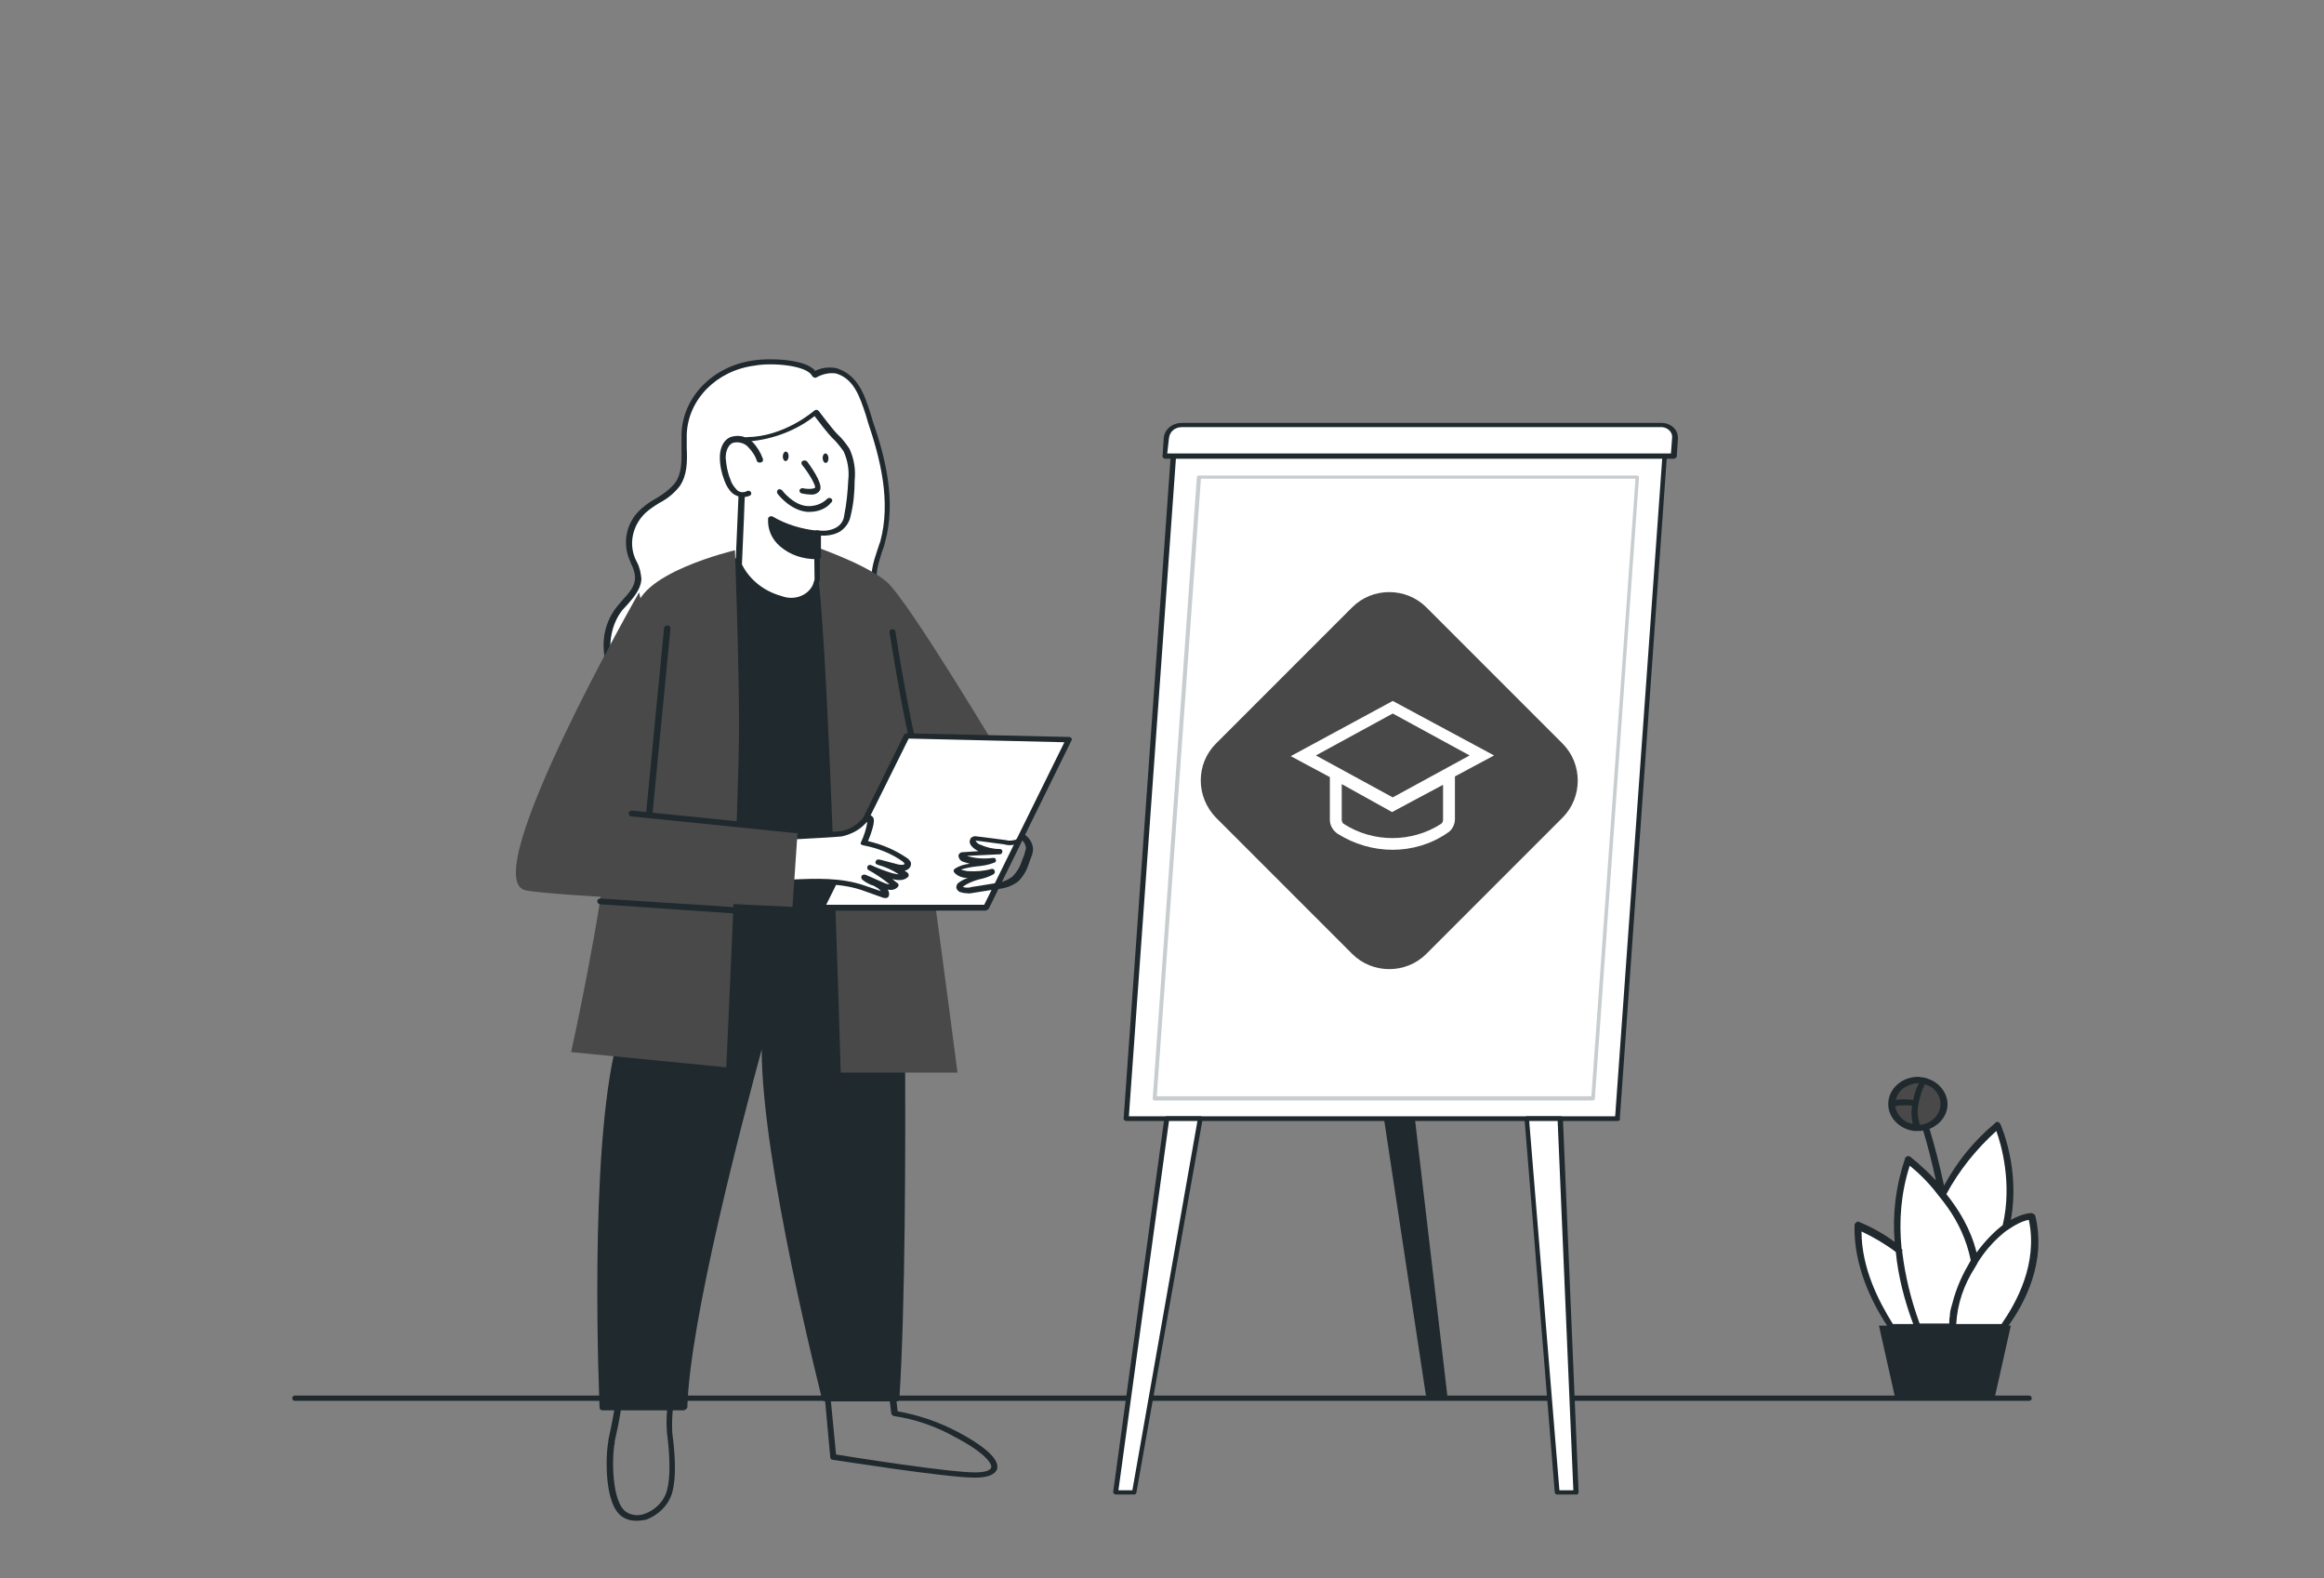 <svg width="766" height="520" viewBox="0 0 766 520" fill="none" xmlns="http://www.w3.org/2000/svg">
<rect x="0" y="0" width="766" height="520" fill="#808080" stroke="none"/>
<path d="M668.718 461.587H97.282C96.707 461.587 96.325 461.24 96.325 460.72C96.325 460.2 96.707 459.853 97.282 459.853H668.718C669.293 459.853 669.676 460.2 669.676 460.72C669.676 461.24 669.293 461.587 668.718 461.587Z" fill="#1F292E"/>
<path d="M632.333 371.627C637.092 371.627 640.951 368.134 640.951 363.827C640.951 359.519 637.092 356.027 632.333 356.027C627.574 356.027 623.716 359.519 623.716 363.827C623.716 368.134 627.574 371.627 632.333 371.627Z" fill="#484948"/>
<path d="M669.484 400.747C669.484 400.747 666.037 400.747 660.867 404.387C665.271 386.707 658.186 370.933 658.186 370.933C650.717 377.52 644.397 385.147 640.184 393.64C634.439 386.36 628.886 382.2 628.886 382.2C625.439 391.733 624.482 401.96 625.631 411.84C621.609 408.547 617.013 405.947 612.034 403.867C611.651 416.867 617.396 428.827 622.949 436.973H660.292C665.462 430.387 673.506 416.52 669.484 400.747Z" fill="white"/>
<path d="M670.825 400.573C670.633 400.053 670.059 399.88 669.676 399.707C669.484 399.707 666.803 399.707 662.782 401.96C665.846 385.32 659.718 371.28 659.335 370.413C659.143 370.067 658.76 369.72 658.569 369.72C658.186 369.547 657.803 369.72 657.611 370.067C650.526 375.96 644.972 382.893 640.759 390.693C639.227 383.413 637.504 377 635.972 371.973C639.419 370.587 641.908 367.467 641.908 363.827C641.908 360.187 639.227 356.72 635.589 355.507C634.823 355.16 634.057 354.987 633.482 354.987C633.099 354.987 632.716 354.813 632.333 354.813C626.78 354.813 622.375 358.8 622.375 363.827C622.375 368.333 626.205 372.147 630.993 372.667H632.142C632.716 372.667 633.291 372.667 633.865 372.493C635.206 376.827 636.738 382.72 638.078 388.96C633.674 384.28 630.035 381.507 629.652 381.16C629.269 380.987 628.886 380.813 628.695 380.987C628.312 381.16 627.929 381.333 627.929 381.68C624.865 390.693 623.716 400.053 624.482 409.24C621.035 406.64 617.013 404.387 612.8 402.653C612.417 402.48 612.034 402.48 611.843 402.827C611.46 403 611.268 403.347 611.268 403.693C610.885 416.693 616.822 429 621.992 436.8H619.311L624.673 460.72H657.42L662.782 436.8H662.016C666.995 429.867 674.655 416.173 670.825 400.573ZM624.673 364.52C626.588 364 628.695 364.173 630.227 364.347C630.227 365.04 630.035 365.733 630.035 366.427C630.035 367.64 630.227 369.027 630.418 370.413C627.354 369.72 625.056 367.293 624.673 364.52ZM630.61 362.44C629.078 362.267 626.971 362.093 624.865 362.44C625.248 360.88 626.205 359.32 627.546 358.453C628.886 357.587 630.61 356.893 632.333 356.893H632.525C631.759 358.28 630.993 360.187 630.61 362.44ZM633.291 370.587H632.716C632.525 369.547 632.333 368.68 632.142 367.64C631.95 366.253 632.142 364.867 632.333 363.653C632.908 360.88 633.674 358.627 634.44 357.24C637.504 358.107 639.61 360.707 639.61 363.827C639.61 366.6 637.695 369.027 635.206 370.067C634.823 370.24 634.057 370.587 633.291 370.587ZM657.994 372.667C659.526 376.827 663.356 389.827 660.101 403.693C657.611 405.6 654.547 408.547 651.483 412.707C649.568 404.907 645.547 398.493 641.525 393.467C645.738 385.667 651.292 378.733 657.994 372.667ZM623.907 436.28C619.12 428.653 613.566 417.733 613.566 405.773C617.588 407.68 621.418 409.933 624.865 412.533C625.631 420.507 627.737 428.653 630.61 436.28H623.907ZM643.249 430.387C642.866 431.6 642.674 432.64 642.674 433.68C642.483 434.547 642.483 435.413 642.483 436.107H632.716C629.844 428.307 627.929 420.333 626.971 412.36C627.163 412.013 626.971 411.667 626.78 411.493C625.822 402.307 626.588 392.947 629.461 384.107C631.376 385.667 635.206 388.96 638.844 393.813C639.419 394.507 639.802 395.027 640.376 395.72C640.951 396.413 641.334 397.107 641.908 397.8C645.355 402.653 648.228 408.547 649.568 415.307L648.802 416.693C645.738 421.893 644.206 426.573 643.249 430.387ZM644.781 436.28C645.164 429.52 647.27 423.453 650.909 417.733C651.292 417.04 651.675 416.52 651.866 416C654.164 412.36 656.654 409.587 658.76 407.68C659.909 406.64 660.867 405.773 662.016 405.08C665.08 403 667.378 402.133 668.718 401.96C671.782 416.52 664.505 429.347 659.718 436.28H644.781Z" fill="#1F292E"/>
<path d="M455.387 357.933L470.515 459.333L476.452 460.027L464.387 356.893L451.365 357.933" fill="#1F292E"/>
<path d="M476.452 460.72L470.516 460.027C470.133 460.027 469.941 459.68 469.941 459.507L454.621 358.453L451.366 358.8C450.983 358.8 450.6 358.453 450.408 358.107V357.933C450.408 357.587 450.791 357.24 450.983 357.24L464.196 356.2C464.579 356.2 464.962 356.547 464.962 356.72L477.027 459.68C477.027 460.027 477.027 460.027 476.835 460.2C476.835 460.72 476.644 460.72 476.452 460.72ZM471.473 458.64L475.495 458.987L463.813 357.587L456.345 358.107L471.473 458.64Z" fill="#1F292E"/>
<path d="M386.83 150.453H548.839L533.136 368.68H371.127L386.83 150.453Z" fill="white"/>
<path d="M533.136 369.373H371.127C370.936 369.373 370.744 369.2 370.553 369.027C370.361 368.853 370.169 368.68 370.361 368.507L385.873 150.28C385.873 149.933 386.255 149.587 386.638 149.587H548.648C549.031 149.587 549.414 149.933 549.414 150.28L533.902 368.507C534.094 369.027 533.711 369.373 533.136 369.373ZM372.085 367.813H532.37L547.882 150.973H387.596L372.085 367.813Z" fill="#1F292E"/>
<path d="M395.065 157.04H539.647L525.093 362.093H380.51L395.065 157.04Z" fill="white"/>
<path d="M525.093 362.613H380.51C380.319 362.613 380.127 362.44 380.127 362.44C379.936 362.267 379.936 362.093 379.936 362.093L394.49 157.213C394.49 156.867 394.873 156.693 395.256 156.693H539.647C539.838 156.693 540.03 156.867 540.03 156.867C540.221 157.04 540.221 157.213 540.221 157.213L525.667 362.093C525.667 362.267 525.285 362.613 525.093 362.613ZM381.276 361.227H524.518L539.072 157.733H395.83L381.276 361.227Z" fill="#C8CDD0"/>
<path d="M389.511 140.053H547.69C550.179 140.053 552.094 141.787 552.286 144.04V144.387L551.903 150.28H384.149L384.532 144.387C384.723 141.96 386.83 140.053 389.511 140.053Z" fill="white"/>
<path d="M551.711 151.147H383.957C383.766 151.147 383.574 150.973 383.383 150.8C383.191 150.627 383 150.453 383.192 150.28L383.575 144.387C383.766 141.613 386.255 139.36 389.511 139.36H547.69C550.562 139.36 553.052 141.44 553.052 144.213V144.56L552.669 150.453C552.477 150.8 552.094 151.147 551.711 151.147ZM384.723 149.413H550.754L551.137 144.213C551.328 142.48 549.796 140.92 547.881 140.747H389.511C387.213 140.747 385.489 142.307 385.298 144.387L384.723 149.413Z" fill="#1F292E"/>
<path d="M384.532 368.68L367.68 491.747H373.999L395.447 368.68H384.532Z" fill="white"/>
<path d="M373.999 492.44H367.68C367.488 492.44 367.297 492.267 367.105 492.093C366.914 491.92 366.914 491.747 366.914 491.573L383.766 368.507C383.766 368.16 384.149 367.813 384.532 367.813H395.639C396.022 367.813 396.022 367.987 396.213 368.16C396.405 368.333 396.405 368.507 396.405 368.68L374.574 491.747C374.574 492.093 374.191 492.44 373.999 492.44ZM368.637 491.053H373.233L394.682 369.373H385.298L368.637 491.053Z" fill="#1F292E"/>
<path d="M514.369 368.68L519.539 491.747H513.412L503.453 368.68H514.369Z" fill="white"/>
<path d="M519.539 492.44H513.22C512.837 492.44 512.454 492.093 512.454 491.747L502.496 368.68C502.496 368.507 502.496 368.333 502.687 368.16C502.879 367.987 503.07 367.813 503.262 367.813H514.369C514.752 367.813 515.135 368.16 515.135 368.507L520.306 491.573C520.306 491.747 520.305 491.92 520.114 492.093C520.114 492.44 519.922 492.44 519.539 492.44ZM513.986 491.053H518.582L513.411 369.373H504.028L513.986 491.053Z" fill="#1F292E"/>
<path d="M248.567 119.6C235.545 121.333 225.778 131.213 225.395 143C225.012 148.547 226.544 154.787 223.289 159.467C220.608 163.28 215.629 165.013 212.182 168.133C207.969 171.947 206.437 177.667 207.969 182.867C208.735 185.467 210.458 187.893 210.267 190.493C210.075 194.307 206.628 197.08 204.139 200.2C195.521 211.12 201.075 227.587 213.139 235.56C225.204 243.533 241.29 244.227 255.844 241.8C268.675 239.72 280.931 234.867 291.272 227.587C297.208 223.253 302.57 216.667 300.655 209.907C298.74 203.147 290.505 199.68 288.59 193.093C287.058 188.24 289.356 183.213 290.697 178.36C294.335 165.36 290.888 151.493 286.675 138.667C284.569 132.253 282.845 124.28 275.377 121.853C272.121 120.813 268.292 123.24 268.292 123.24C266.568 119.253 253.546 118.733 248.567 119.6Z" fill="white"/>
<path d="M241.481 244.053C231.14 244.4 220.991 241.627 212.565 236.427C200.692 228.453 193.989 211.64 203.373 199.853C203.947 199.16 204.713 198.293 205.288 197.6C207.394 195.347 209.309 193.093 209.309 190.493C209.309 188.76 208.735 187.2 207.969 185.64C207.586 184.773 207.394 184.08 207.011 183.213C205.288 177.667 206.82 171.6 211.416 167.613C212.948 166.227 214.48 165.187 216.395 164.147C218.693 162.76 220.799 161.2 222.523 159.12C224.821 155.827 224.629 151.84 224.629 147.68V143C225.012 130.693 235.162 120.467 248.567 118.733C252.589 118.04 265.419 118.04 268.675 122.2C270.781 121.16 273.27 120.813 275.76 121.333C282.846 123.587 284.952 130.173 286.867 136.067C287.059 136.933 287.441 137.8 287.633 138.667C291.846 150.8 295.485 165.187 291.655 178.88C291.463 179.92 291.08 180.787 290.697 181.827C289.548 185.64 288.208 189.453 289.357 193.093C290.506 196.04 292.612 198.813 295.102 201.067C297.974 203.493 300.08 206.613 301.421 209.907C303.91 218.4 295.485 225.68 291.655 228.453C281.314 235.907 268.866 240.76 255.844 243.013C251.057 243.707 246.269 244.053 241.481 244.053ZM248.758 120.467C236.311 122.027 226.736 131.56 226.353 143.173V147.68C226.544 152.013 226.544 156.52 224.055 160.16C222.331 162.413 220.033 164.32 217.352 165.707C215.629 166.747 214.097 167.787 212.756 169C208.926 172.64 207.394 178.013 208.926 182.867C209.118 183.56 209.501 184.427 209.884 185.12C210.841 186.853 211.224 188.76 211.416 190.84C211.224 193.96 209.118 196.56 207.011 198.987C206.437 199.68 205.671 200.373 205.096 201.067C198.202 209.907 199.926 226.027 213.905 235.213C224.055 241.973 238.992 244.053 255.844 241.107C268.675 239.2 280.548 234.347 290.697 227.067C294.144 224.467 301.996 217.88 299.889 210.427C298.74 207.307 296.634 204.533 294.144 202.28C291.272 199.853 289.165 196.907 287.825 193.613C286.484 189.453 287.825 185.293 289.165 181.307C289.548 180.267 289.74 179.4 290.123 178.533C293.761 165.187 290.122 151.147 286.101 139.187L285.335 136.587C283.42 130.867 281.505 124.8 275.568 123.067C273.462 122.72 271.164 123.24 269.249 124.28C268.866 124.627 268.1 124.453 267.908 124.107L267.717 123.933C265.994 120.293 254.312 119.427 248.758 120.467Z" fill="#1F292E"/>
<path d="M321.337 486.893C311.762 486.893 275.951 481.173 274.419 481C274.036 481 273.653 480.653 273.653 480.133L271.547 457.08C271.547 456.56 271.93 456.213 272.504 456.04L293.569 454.133C294.144 454.133 294.527 454.48 294.718 455L295.867 465.053C302.953 466.267 309.847 468.693 315.975 471.987C322.486 475.453 329.763 480.307 328.614 484.12C328.04 485.853 325.55 486.893 321.337 486.893ZM275.568 479.267C280.93 480.133 312.719 485.16 321.337 485.16C324.401 485.16 326.316 484.64 326.699 483.6C327.082 482.213 324.401 478.573 314.826 473.547C308.698 470.08 301.804 467.653 294.718 466.613C294.335 466.613 293.952 466.267 293.761 465.747L292.612 455.867L273.462 457.6L275.568 479.267Z" fill="#1F292E"/>
<path d="M209.693 501.107C208.161 501.107 206.628 500.76 205.288 499.893C198.777 495.907 199.734 478.4 200.5 475.107V474.587C201.458 470.08 203.756 459.68 203.565 453.96C203.565 453.613 203.756 453.44 203.948 453.267C204.139 453.093 204.522 453.093 204.905 453.093L222.14 456.56C222.332 456.56 222.715 456.733 222.715 456.907C222.906 457.08 222.906 457.427 222.906 457.6C221.757 462.28 221.374 467.133 221.565 471.987C221.948 475.107 223.48 485.853 221.374 492.44C220.033 496.253 216.969 499.2 212.948 500.76C211.799 500.933 210.842 501.107 209.693 501.107ZM205.671 455C205.288 461.76 204.139 468.347 202.607 474.933V475.453C201.65 479.787 201.458 495.387 206.629 498.333C208.352 499.373 210.459 499.547 212.374 498.853C215.821 497.64 218.501 495.04 219.65 491.747C221.565 485.68 220.225 475.107 219.842 472.16C219.459 467.48 219.842 462.627 220.991 458.12L205.671 455Z" fill="#1F292E"/>
<path d="M245.694 261.387C248.95 259.48 295.867 258.267 295.867 258.267C295.867 258.267 298.931 399.707 295.101 461.067H271.547C271.547 461.067 248.184 369.547 252.205 337.307C252.205 337.307 226.353 428.133 225.395 464.013H198.777C198.777 464.013 194.755 380.467 204.522 343.373C214.288 306.28 245.694 261.387 245.694 261.387Z" fill="#1F292E"/>
<path d="M225.396 464.707H198.586C198.011 464.707 197.628 464.36 197.628 463.84C197.628 462.973 193.798 379.773 203.373 343.027C212.948 306.28 244.354 261.387 244.929 260.867C245.12 260.693 245.12 260.693 245.312 260.52C248.567 258.613 288.208 257.4 296.059 257.227C296.251 257.227 296.634 257.4 296.825 257.4C297.017 257.573 297.208 257.747 297.208 258.093C297.208 259.48 300.272 400.227 296.442 460.893C296.442 461.413 296.059 461.76 295.485 461.76H271.93C271.547 461.76 271.164 461.413 270.973 461.067C270.781 460.2 251.057 383.067 251.057 345.8C244.737 369.2 227.311 435.067 226.545 463.84C226.353 464.187 225.97 464.533 225.396 464.707ZM199.543 462.973H224.247C225.587 427.093 250.865 337.827 251.057 336.96C251.248 336.44 251.631 336.093 252.206 336.267C252.78 336.44 253.163 336.787 252.972 337.307C249.142 367.64 270.015 451.707 272.122 460.2H293.953C297.591 401.787 295.101 271.267 294.718 259.307C276.909 259.827 249.333 261.04 246.078 262.253C243.78 265.547 214.097 308.533 205.097 343.72C196.288 377.867 199.16 454.133 199.543 462.973Z" fill="#1F292E"/>
<path d="M260.823 183.907C260.823 183.907 283.612 195.52 287.825 215.28C292.038 235.04 287.25 279.76 287.25 279.76L231.141 277.68C231.141 277.68 236.694 221.347 231.141 205.573C225.587 189.8 226.736 193.787 231.907 192.227C237.077 190.667 251.057 174.027 260.823 183.907Z" fill="#1F292E"/>
<path d="M287.441 280.627L231.332 278.547C231.14 278.547 230.757 278.373 230.566 278.2C230.374 278.027 230.374 277.853 230.374 277.507C230.374 276.987 235.736 221.173 230.374 205.747L229.417 202.973C226.736 195.347 226.161 193.787 226.927 192.573C227.502 192.053 228.459 191.533 229.225 191.707C229.991 191.707 230.949 191.533 231.715 191.36C233.821 190.32 235.736 189.107 237.268 187.72C243.779 182.867 253.546 175.413 261.206 183.04C263.312 184.08 284.377 195.52 288.59 214.933C292.995 234.693 288.207 279.24 288.016 279.76C288.399 280.453 287.824 280.8 287.441 280.627ZM232.289 276.813L286.484 278.72C287.058 272.48 290.888 233.307 286.867 215.28C282.654 196.04 260.44 184.6 260.248 184.427C260.057 184.427 260.057 184.253 260.057 184.253C253.546 177.667 244.737 184.253 238.609 188.933C236.694 190.493 234.587 191.88 232.289 192.92C231.332 193.267 230.374 193.267 229.417 193.44C229.034 193.44 228.842 193.44 228.459 193.613C228.268 194.133 229.417 197.253 231.14 202.453L232.098 205.227C237.268 220.307 233.055 269.36 232.289 276.813Z" fill="#1F292E"/>
<path d="M260.248 177.147C260.248 177.147 264.653 177.147 268.674 185.12C272.504 191.533 277.1 353.427 277.1 353.427H315.592C315.592 353.427 299.889 231.92 295.867 214.413C292.42 196.907 278.824 182.693 260.248 177.147Z" fill="#484948"/>
<path d="M266.568 179.4C266.568 179.4 284.952 185.467 292.229 191.707C299.506 197.947 331.487 251.68 331.487 251.68L310.805 261.56L285.527 233.827" fill="#484948"/>
<path d="M303.336 252.547C302.378 252.547 300.272 252.373 293.187 208.347C293.187 207.827 293.57 207.307 293.953 207.307C294.527 207.307 295.102 207.653 295.102 208C297.4 222.733 301.613 245.96 303.528 250.293C303.719 250.293 303.719 250.293 303.911 250.293C304.485 250.467 304.677 250.813 304.677 251.333C304.294 252.373 303.719 252.547 303.336 252.547Z" fill="#1F292E"/>
<path d="M269.44 175.76V191.36C269.44 191.36 267.717 200.027 257.184 197.253C251.056 195.693 245.886 191.533 243.396 186.16L244.545 159.293C245.886 154.613 246.46 149.76 246.269 144.907C259.1 144.733 269.057 136.24 269.057 136.24C269.057 136.24 273.462 142.133 275.377 144.04C276.909 145.427 278.249 146.987 279.398 148.72C280.93 151.84 281.505 155.307 280.93 158.773C280.93 162.76 280.547 166.573 279.59 170.56C277.866 177.667 269.44 175.76 269.44 175.76Z" fill="white"/>
<path d="M261.014 198.813C259.674 198.813 258.333 198.64 256.993 198.293C250.482 196.56 245.12 192.227 242.439 186.507C242.439 186.333 242.439 186.333 242.439 186.16C242.439 186.16 243.588 159.467 243.588 159.293C243.588 158.773 243.779 158.253 243.971 157.907C245.12 153.747 245.503 149.24 245.311 144.907C245.311 144.387 245.694 144.04 246.269 144.04C258.525 143.867 268.1 135.547 268.291 135.373C268.483 135.2 268.866 135.027 269.057 135.027C269.249 135.027 269.632 135.2 269.823 135.373C269.823 135.373 274.228 141.267 275.951 143C277.483 144.387 278.824 146.12 279.973 147.853C281.505 151.147 282.079 154.787 281.696 158.253C281.696 162.24 281.313 166.227 280.356 170.04C279.973 172.12 278.632 174.027 276.717 175.24C274.802 176.28 272.504 176.627 270.206 176.453V191.013C269.632 193.44 268.1 195.693 265.802 197.253C264.653 198.467 262.929 198.813 261.014 198.813ZM244.545 185.987C247.035 191.013 251.822 194.827 257.567 196.387C261.589 197.947 266.185 196.387 267.908 192.747C268.1 192.227 268.291 191.533 268.483 191.013L268.291 175.587C268.291 175.24 268.483 175.067 268.674 174.893C268.866 174.72 269.249 174.72 269.44 174.72C271.547 175.067 273.653 174.893 275.568 173.853C277.1 172.987 278.058 171.6 278.249 169.867C279.015 166.053 279.398 162.24 279.59 158.253C279.973 154.96 279.398 151.667 278.058 148.72C276.909 147.16 275.76 145.6 274.228 144.213C272.696 142.653 269.823 138.84 268.483 137.107C262.546 141.787 254.886 144.733 247.035 145.427C247.226 149.587 246.652 153.92 245.503 157.907C245.311 158.253 245.311 158.6 245.311 158.947C245.694 159.467 245.694 159.813 244.545 185.987Z" fill="#1F292E"/>
<path d="M269.249 183.387C265.036 183.387 260.823 182 257.759 179.4C255.078 177.32 253.738 174.2 253.929 170.907C258.525 173.68 263.696 175.24 269.249 175.587V183.387Z" fill="#1F292E"/>
<path d="M269.057 184.253C264.653 184.253 260.44 182.867 257.184 180.093C254.312 177.667 252.971 174.373 253.163 170.907C253.163 170.56 253.354 170.387 253.737 170.213C253.929 170.04 254.312 170.04 254.695 170.213C259.099 172.813 264.27 174.373 269.632 174.893C270.206 174.893 270.589 175.24 270.589 175.76V183.387C270.589 183.907 270.206 184.253 269.632 184.253H269.057ZM255.078 172.64C255.461 175.067 256.61 177.147 258.525 178.88C261.206 181.133 264.653 182.347 268.291 182.52V176.627C263.695 176.107 259.099 174.72 255.078 172.64Z" fill="#1F292E"/>
<path d="M265.228 152.707C265.228 152.707 270.781 160.16 269.441 161.547C268.1 162.933 264.462 161.893 264.462 161.893" fill="white"/>
<path d="M266.951 162.933C265.994 162.933 265.228 162.76 264.27 162.587C263.696 162.413 263.504 162.067 263.504 161.547C263.696 161.027 264.079 160.853 264.653 160.853C265.802 161.2 268.1 161.2 268.675 160.68C268.866 159.987 266.951 156.347 264.27 153.053C264.079 152.707 264.079 152.013 264.653 151.84C265.036 151.667 265.611 151.667 265.994 152.013C268.675 155.653 271.547 160.333 270.015 161.893C269.249 162.76 268.1 163.107 266.951 162.933Z" fill="#1F292E"/>
<path d="M272.179 152.53C272.707 152.511 273.105 151.798 273.068 150.937C273.031 150.076 272.572 149.393 272.044 149.412C271.515 149.431 271.117 150.144 271.155 151.005C271.192 151.866 271.651 152.549 272.179 152.53Z" fill="#1F292E"/>
<path d="M259.931 150.392C259.959 149.531 259.553 148.821 259.025 148.807C258.496 148.793 258.045 149.48 258.016 150.341C257.988 151.202 258.394 151.912 258.922 151.926C259.451 151.94 259.902 151.253 259.931 150.392Z" fill="#1F292E"/>
<path d="M250.482 151.32C249.907 149.413 248.758 147.507 247.418 146.12C245.886 144.56 243.396 144.04 241.29 144.733C239.183 145.947 238.034 148.2 238.417 150.453C238.609 153.053 238.992 155.48 239.949 157.907C240.332 159.293 241.098 160.68 242.247 161.893C243.396 162.933 245.311 163.28 246.843 162.413" fill="white"/>
<path d="M244.928 163.8C243.588 163.8 242.439 163.28 241.481 162.587C240.141 161.373 239.375 159.987 238.8 158.427C237.843 156 237.268 153.4 237.268 150.627C237.268 149.067 237.651 145.427 240.715 144.04C243.205 143.173 246.077 143.693 247.992 145.6C249.524 147.16 250.673 149.067 251.439 151.147C251.631 151.667 251.439 152.187 250.865 152.36C250.29 152.533 249.716 152.36 249.524 152.013C248.95 150.107 247.801 148.547 246.46 147.16C245.311 145.947 243.205 145.427 241.481 145.947C239.375 146.987 239.183 149.933 239.183 150.8C239.375 153.227 239.758 155.653 240.715 157.907C241.098 159.293 241.864 160.333 242.822 161.373C243.588 162.24 244.928 162.413 246.077 161.893C246.46 161.547 247.226 161.72 247.418 162.067C247.801 162.413 247.61 163.107 247.227 163.28C246.461 163.627 245.694 163.8 244.928 163.8Z" fill="#1F292E"/>
<path d="M242.248 181.307C242.248 181.307 243.588 217.533 243.588 239.373C243.588 264.507 239.375 351.693 239.375 351.693L188.245 346.667C188.245 346.667 198.011 302.813 200.884 273.693C202.607 255.32 210.459 215.107 209.693 202.107C208.927 189.107 242.248 181.307 242.248 181.307Z" fill="#484948"/>
<path d="M298.74 242.32L270.781 299H324.976L352.169 243.707L298.74 242.32Z" fill="white"/>
<path d="M324.975 300.04H270.781C270.206 300.04 269.823 299.693 269.823 299.173C269.823 299 269.823 298.827 270.015 298.827L297.974 242.147C298.166 241.8 298.549 241.627 298.932 241.627L352.36 242.84C352.743 242.84 352.934 243.013 353.126 243.187C353.317 243.36 353.317 243.707 353.126 244.053L325.933 299.347C325.741 299.693 325.358 299.867 324.975 300.04ZM272.313 298.133H324.401L350.828 244.573L299.506 243.36L272.313 298.133Z" fill="#1F292E"/>
<path d="M250.099 290.853C261.397 291.2 273.462 288.773 284.186 292.413L291.654 295.013C291.463 293.453 290.505 292.067 288.973 291.373C287.441 290.68 286.101 289.987 284.76 288.947L291.08 291.72C292.229 292.24 294.144 292.587 294.718 291.547C292.229 289.293 289.548 287.387 286.675 285.827C288.973 286.867 291.271 287.733 293.569 288.427C295.101 288.947 297.016 289.293 297.974 288.08C295.484 286.347 292.612 284.96 289.548 283.92L295.484 285.48C296.25 285.653 297.016 285.827 297.591 285.653C298.165 285.48 298.931 284.96 298.931 284.267C298.74 283.747 298.357 283.227 297.782 283.053C293.761 280.28 289.165 278.373 284.186 277.507C284.569 276.293 287.058 270.4 286.292 269.36C285.526 268.32 282.079 273.867 276.909 274.387C271.738 274.907 254.12 275.6 254.12 275.6" fill="white"/>
<path d="M291.655 295.88C291.463 295.88 291.463 295.88 291.272 295.88L283.995 293.28C276.718 290.853 268.674 291.2 261.206 291.547C257.568 291.72 253.929 291.893 250.291 291.72C249.716 291.72 249.333 291.373 249.333 290.853C249.333 290.333 249.716 289.987 250.291 289.987C253.929 290.16 257.568 289.987 261.015 289.813C268.866 289.467 277.101 289.12 284.761 291.72L290.314 293.627C289.931 293.107 289.357 292.587 288.591 292.24C288.208 291.893 287.633 291.72 287.058 291.547C285.909 291.027 284.952 290.507 284.186 289.813C283.803 289.467 283.803 288.947 283.995 288.6C284.186 288.253 284.761 288.08 285.335 288.253L291.655 291.027C292.038 291.2 292.612 291.373 293.187 291.373C291.08 289.64 288.782 288.08 286.293 286.693C285.91 286.52 285.718 286 285.91 285.48C286.101 285.133 286.676 284.787 287.25 285.133C289.548 286.173 291.846 287.04 294.144 287.733C294.91 287.907 295.676 288.08 296.251 288.08C294.144 286.693 291.846 285.653 289.357 284.96C288.782 284.787 288.399 284.44 288.591 283.92C288.782 283.4 289.165 283.053 289.74 283.227C289.931 283.227 289.931 283.227 289.931 283.227L295.868 284.787C296.442 284.96 297.016 284.96 297.591 284.96C297.974 284.96 298.166 284.613 298.166 284.613C298.166 284.613 297.974 284.267 297.591 283.92C293.761 281.147 289.165 279.413 284.569 278.547C284.378 278.547 283.995 278.373 283.803 278.2C283.612 278.027 283.612 277.68 283.803 277.507C284.761 275.427 285.527 273.173 285.91 270.747L285.143 271.44C283.228 273.52 280.547 274.907 277.483 275.6C272.313 276.12 255.461 276.813 254.695 276.987C254.121 276.987 253.738 276.64 253.738 276.293C253.738 276.293 253.738 276.293 253.738 276.12C253.738 275.6 254.121 275.253 254.695 275.08C254.887 275.08 272.122 274.387 277.292 273.867C279.782 273.347 282.08 272.133 283.803 270.227C284.952 269.187 285.718 268.493 286.676 268.667C287.059 268.667 287.442 268.84 287.633 269.187C288.016 269.533 288.782 270.573 286.101 277.16C290.697 278.2 295.102 280.107 298.932 282.707C299.698 283.227 300.272 283.92 300.272 284.613C300.272 285.827 299.315 286.693 298.166 286.867L299.123 287.56C299.315 287.733 299.506 287.907 299.506 288.253C299.506 288.427 299.506 288.773 299.315 288.947C298.166 289.987 296.634 290.333 294.144 289.64C294.719 290.16 295.293 290.68 295.868 291.027C296.251 291.373 296.251 291.72 296.059 292.067C295.293 293.107 293.953 293.453 292.612 293.107C292.995 293.8 293.187 294.493 292.995 295.013C292.995 295.36 292.804 295.533 292.612 295.707C292.038 296.053 291.846 295.88 291.655 295.88Z" fill="#1F292E"/>
<path d="M210.65 195.173C210.65 195.173 157.221 288.6 172.924 293.28C179.244 295.187 261.206 298.827 261.206 298.827L262.929 273.52L227.693 269.187C227.31 269.36 210.65 195.173 210.65 195.173Z" fill="#484948"/>
<path d="M213.905 269.187C213.331 269.187 212.948 268.667 212.948 268.147L218.885 206.96C218.885 206.44 219.459 206.093 220.034 206.093C220.608 206.093 220.991 206.613 220.991 206.96L215.055 268.147C215.055 268.84 214.48 269.187 213.905 269.187Z" fill="#1F292E"/>
<path d="M251.248 301.6L197.819 297.96C197.245 297.96 196.862 297.44 196.862 296.92C196.862 296.4 197.436 296.053 197.819 296.053L251.248 299.52C251.822 299.52 252.206 300.04 252.014 300.56C252.206 301.253 251.822 301.427 251.248 301.6Z" fill="#1F292E"/>
<path d="M318.656 294.32C317.89 294.32 316.932 294.147 316.166 293.8C315.783 293.627 315.4 293.107 315.209 292.587C315.209 291.893 315.4 291.2 315.975 290.853C316.932 290.16 317.89 289.64 319.039 289.293H318.847C317.124 289.293 315.4 288.6 314.443 287.387C314.251 287.04 314.251 286.52 314.826 286.173C316.166 285.307 317.89 284.787 319.613 284.613C318.847 284.44 318.081 284.093 317.315 283.92C316.549 283.573 316.166 283.053 315.975 282.36C315.783 282.013 315.975 281.493 316.358 281.147C316.741 280.8 317.124 280.8 317.507 280.8L322.677 280.453H322.486C320.379 279.413 319.613 278.2 319.613 277.333C319.613 276.987 319.805 276.467 319.996 276.12C320.571 275.6 321.337 275.427 321.911 275.6L323.443 275.773C325.933 276.12 329.954 276.64 331.486 276.813C332.635 277.16 333.784 276.987 334.933 276.64C335.316 276.293 335.699 275.773 336.082 275.253C336.274 275.08 336.465 274.907 336.848 274.733C337.04 274.733 337.423 274.733 337.614 274.907C339.338 276.12 340.295 277.68 340.487 279.587C340.487 280.627 340.295 281.493 339.912 282.36C339.721 282.88 339.529 283.4 339.338 283.92L338.955 284.96C338.38 286.867 337.231 288.773 335.699 290.333C333.784 291.893 331.295 292.76 328.805 292.933C326.316 293.28 323.635 293.8 321.145 294.147C320.188 294.32 319.422 294.493 318.656 294.32ZM317.315 292.24C318.273 292.587 319.422 292.587 320.379 292.24C323.06 291.893 325.55 291.373 328.039 291.027C330.146 290.853 332.252 289.987 333.784 288.773C335.125 287.387 336.082 285.827 336.657 284.093C336.848 283.747 336.848 283.4 337.04 283.053L337.614 281.667C337.806 280.973 337.997 280.107 338.189 279.413C337.997 278.373 337.614 277.507 336.848 276.813C336.657 277.16 336.274 277.507 335.891 277.68C334.359 278.547 332.635 278.72 330.912 278.2C329.571 278.027 325.55 277.507 323.06 277.16L321.528 276.987C321.911 277.68 322.486 278.2 323.252 278.373C325.167 279.24 327.273 279.76 329.571 279.76C330.146 279.76 330.529 280.28 330.337 280.8C330.337 281.147 329.954 281.493 329.571 281.493L318.656 282.013C321.337 282.88 324.209 283.053 327.082 282.707C327.656 282.533 328.231 282.88 328.231 283.227C328.422 283.747 328.039 284.267 327.656 284.267C325.933 284.96 324.018 285.307 321.911 285.48C320.188 285.653 318.464 286 316.741 286.52C317.507 286.867 318.273 286.867 318.847 287.04C321.528 287.213 324.209 287.04 326.699 286.347C327.273 286.173 327.848 286.52 327.848 287.04C328.039 287.387 327.848 287.733 327.465 288.08C325.933 288.947 324.209 289.467 322.486 289.813C320.762 290.333 318.847 291.027 317.315 292.24Z" fill="#1F292E"/>
<path d="M262.738 274.56L208.161 269.013C207.586 269.013 207.203 268.493 207.203 267.973C207.203 267.453 207.778 267.107 208.352 267.107L262.93 272.653C263.504 272.653 263.887 273.173 263.696 273.693C263.696 274.04 263.313 274.387 262.93 274.387H262.738V274.56Z" fill="#1F292E"/>
<path d="M266.951 168.653C266.568 168.653 266.185 168.653 265.993 168.653C260.44 168.133 256.418 162.933 256.227 162.587C256.035 162.24 256.035 161.72 256.418 161.373C256.801 161.027 257.376 161.2 257.759 161.547C257.759 161.547 261.397 166.4 265.993 166.747C268.483 166.92 270.972 166.053 272.696 164.32C273.079 163.973 273.653 163.973 274.036 164.32C274.419 164.667 274.419 165.187 274.036 165.533C274.036 165.533 274.036 165.533 273.845 165.707C272.313 167.613 269.632 168.653 266.951 168.653Z" fill="#1F292E"/>
<g clip-path="url(#clip0_1_194)">
<path d="M400.786 245.011L445.697 200.107C452.377 193.43 463.432 193.43 470.111 200.107L515.022 245.011C521.701 251.689 521.701 262.742 515.022 269.42L470.111 314.323C463.432 321.001 452.377 321.001 445.697 314.323L400.786 269.42C394.107 262.512 394.107 251.689 400.786 245.011Z" fill="#494849"/>
<path d="M459.056 280.012C452.607 280.012 446.388 278.17 440.861 274.716C439.249 273.565 438.327 271.953 438.327 270.111V256.064L425.43 249.156L459.056 230.964L492.451 248.925L479.553 255.834V269.88C479.553 271.723 478.632 273.565 477.02 274.486C471.723 278.17 465.274 280.012 459.056 280.012ZM442.243 258.367V270.111C442.243 270.571 442.473 271.262 442.934 271.492C452.607 277.71 465.274 277.71 474.947 271.492C475.408 271.262 475.638 270.571 475.638 270.111V258.597L458.825 267.578L442.243 258.367ZM433.721 248.925L459.056 262.742L484.39 248.925L459.056 235.109L433.721 248.925Z" fill="white"/>
</g>
<defs>
<clipPath id="clip0_1_194">
<rect width="124.369" height="124.348" fill="white" transform="translate(395.72 195)"/>
</clipPath>
</defs>
</svg>
